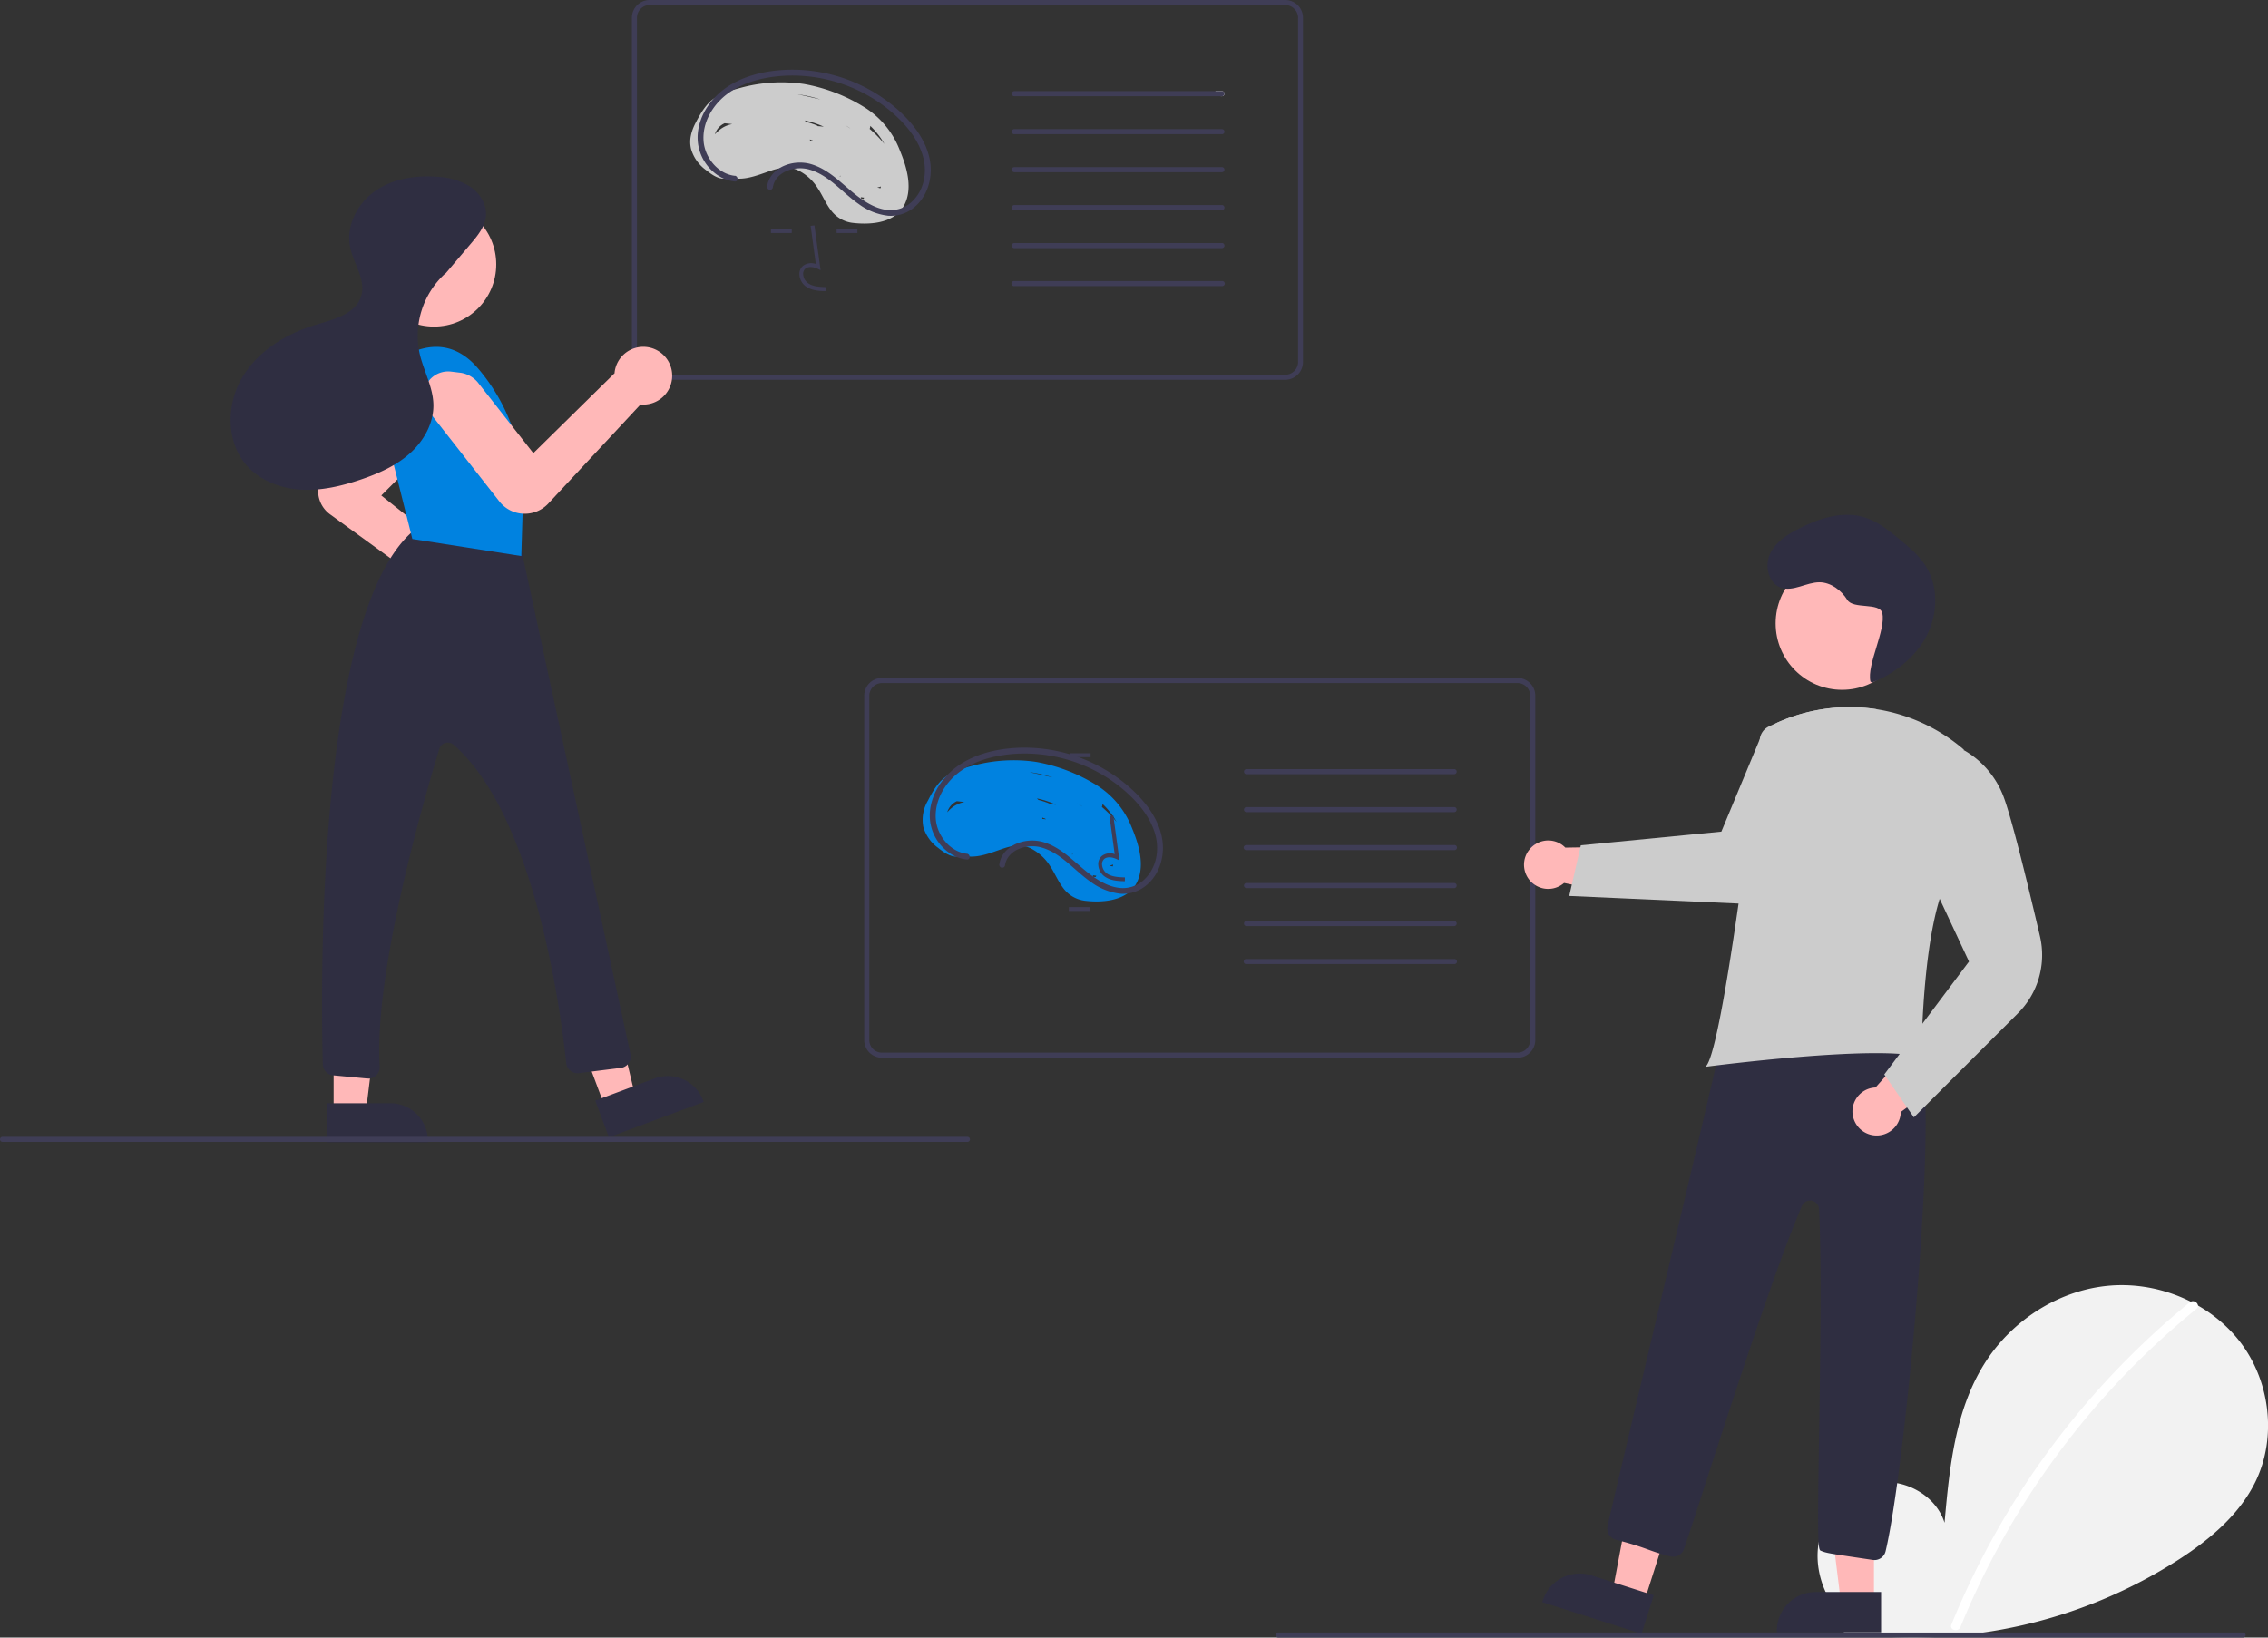 <svg id="b0bc626b-9dec-4bdc-9770-3b94563d3780" xmlns="http://www.w3.org/2000/svg" viewBox="0 0 706.49 510.24"><rect x="0" y="0" width="706.49" height="510.24" fill="#333333" stroke="none"/><defs><style>.cls-1{fill:#f2f2f2;}.cls-2{fill:#fff;}.cls-3{fill:#3f3d56;}.cls-4{fill:#ccc;}.cls-5{fill:#ffb8b8;}.cls-6{fill:#2f2e41;}.cls-7{fill:#0082e0;}</style></defs><path class="cls-1" d="M687.9,563.05c-7.1-6-11.4-15.47-10.27-24.69s8.12-17.69,17.2-19.65S714.26,522.17,717,531c1.52-17.1,3.27-34.91,12.36-49.47,8.23-13.19,22.48-22.62,37.94-24.31S799,462,808.67,474.14s12,29.93,5.25,43.93c-5,10.32-14.13,18-23.73,24.24a153.15,153.15,0,0,1-104.74,22.91" transform="translate(-111.27 -56.53)"/><path class="cls-2" d="M793.39,462.3a252.79,252.79,0,0,0-74.25,100.4c-.71,1.74,2.11,2.49,2.81.78a249.9,249.9,0,0,1,73.5-99.12c1.46-1.18-.61-3.23-2.06-2.06Z" transform="translate(-111.27 -56.53)"/><path class="cls-1" d="M492.7,85.72a.79.79,0,0,1-.79.79h-.38c-.58-.51-1.15-1-1.7-1.58h2.08A.79.79,0,0,1,492.7,85.72Z" transform="translate(-111.27 -56.53)"/><path class="cls-3" d="M511.63,56.53h-198a5.52,5.52,0,0,0-5.52,5.52V169.34a5.52,5.52,0,0,0,5.52,5.52h198a5.52,5.52,0,0,0,5.52-5.52V62.05A5.52,5.52,0,0,0,511.63,56.53Zm4,112.81a4,4,0,0,1-4,3.95h-198a4,4,0,0,1-3.94-3.95V62.05a3.94,3.94,0,0,1,3.94-3.94h198a4,4,0,0,1,4,3.94Z" transform="translate(-111.27 -56.53)"/><path class="cls-4" d="M391.5,103.2a27.29,27.29,0,0,0-11.36-13.5,53.34,53.34,0,0,0-18.43-7,48.19,48.19,0,0,0-19.31,1.08c-.82.22-1.67.45-2.52.7a20.77,20.77,0,0,0-6.24,2.76l-.18.13c-2.45,1.79-4.12,4.76-5.5,7.42s-2.12,5.36-1.41,8.2a12.35,12.35,0,0,0,4.56,6.47c1.52,1.2,3.52,2.72,5.56,2.75a3.77,3.77,0,0,0,1.41-.24,2.14,2.14,0,0,0,.4-.2,9.84,9.84,0,0,0,2.52.42c3.47.16,6.93-1.31,10.49-2.51a17.23,17.23,0,0,1,2.56-.68,9.55,9.55,0,0,1,4.69.15,6.34,6.34,0,0,1,.83.3,15.07,15.07,0,0,1,6.4,5.67c1.51,2.24,2.5,4.79,4.16,6.94a9.84,9.84,0,0,0,7,3.94c4.14.46,9.33.24,12.88-2.24a8.86,8.86,0,0,0,2.44-2.48c.06-.1.13-.19.18-.28C395.89,115.59,393.74,108.56,391.5,103.2ZM337,94.93l2.37.26a8.7,8.7,0,0,0-4.09,1.92A10.37,10.37,0,0,0,334,98.35a.38.38,0,0,1,0-.1A5.48,5.48,0,0,1,337,94.93Zm47.56,20,.43-.08a1.4,1.4,0,0,0,.63-.25s0,.06,0,.08a1.73,1.73,0,0,0,0,.32l-.12.19-1-.26Zm-2.2-19.18a24,24,0,0,1,4.41,5.65,37.22,37.22,0,0,0-4.6-4.71,2.54,2.54,0,0,0,.19-.94Zm-1.92,22.38a1.2,1.2,0,0,0-.15.37l-.65,0h-.11s0-.08,0-.11-.08-.28-.13-.42l1.08.14Zm-16.87-17.7a1.93,1.93,0,0,0,0-.48,1.43,1.43,0,0,0,.59.26h.08l.44.25,0,.07-1.09-.11Zm12.5-3.92h0c-.52-.33-1-.65-1.57-1,.53.3,1.07.62,1.59,1Zm-2.9,14.78a1.21,1.21,0,0,0-.21.28l-.11-.16a1,1,0,0,1,.32-.12ZM366.1,95.87a2.26,2.26,0,0,0-.58-.34,22.41,22.41,0,0,0-3.11-1c-.16-.15-.32-.3-.47-.46a23.9,23.9,0,0,1,2.65.67A31.69,31.69,0,0,1,367.87,96c-.6-.06-1.18-.12-1.77-.16Zm-6-9.9a38.26,38.26,0,0,1,6.68,1.53l-.66-.15c-2.09-.48-4.22-1-6.37-1.42l.35,0Z" transform="translate(-111.27 -56.53)"/><path class="cls-3" d="M368.59,147.23c-2,0-4.47-.12-6.38-1.51a4.91,4.91,0,0,1-1.92-3.66,3.27,3.27,0,0,1,1.12-2.7,4.25,4.25,0,0,1,4-.58l-1.63-11.87,1.19-.16,1.91,13.95-1-.46c-1.16-.53-2.74-.79-3.73,0a2.11,2.11,0,0,0-.69,1.74,3.69,3.69,0,0,0,1.43,2.72c1.49,1.09,3.46,1.23,5.7,1.29Z" transform="translate(-111.27 -56.53)"/><rect class="cls-3" x="240.15" y="71.4" width="6.48" height="1.2"/><rect class="cls-3" x="260.61" y="71.4" width="6.48" height="1.2"/><path class="cls-3" d="M340.16,111.31c-5.22-.59-9.26-5.59-9.71-10.67-.52-6,3-11.77,7.81-15.16,5.05-3.54,11.33-5,17.41-5.35a47.89,47.89,0,0,1,32.71,10.78c4.56,3.79,8.81,8.61,10.42,14.43,1.41,5.06.27,10.79-3.8,14.33a9.63,9.63,0,0,1-7.38,2.27c-3.15-.33-6.07-2-8.59-3.82-4.9-3.56-8.92-8.53-14.9-10.39-4.38-1.37-10.06-.17-12.74,3.79a7.33,7.33,0,0,0-1.15,3,1,1,0,0,0,.63,1.12A.92.92,0,0,0,352,115c.71-5,6.84-6.85,11.14-5.71,6.28,1.66,10.49,7.27,15.64,10.82a19.08,19.08,0,0,0,9.11,3.64,11.33,11.33,0,0,0,7.94-2.44c4.4-3.48,6.08-9.45,5.11-14.83-1.12-6.23-5.32-11.57-9.92-15.7a49.64,49.64,0,0,0-33.9-12.53c-6.37.15-13,1.46-18.49,4.83-5.31,3.26-9.42,8.72-10,15.06A14.21,14.21,0,0,0,336.31,112a12.11,12.11,0,0,0,3.85,1.09c1.15.13,1.14-1.68,0-1.81Z" transform="translate(-111.27 -56.53)"/><path class="cls-3" d="M492.7,85.72a.79.79,0,0,1-.79.79H427.22a.79.79,0,1,1,0-1.58h64.69A.79.79,0,0,1,492.7,85.72Z" transform="translate(-111.27 -56.53)"/><path class="cls-3" d="M491.91,98.34H427.22a.79.79,0,1,1,0-1.58h64.69a.79.79,0,0,1,0,1.58Z" transform="translate(-111.27 -56.53)"/><path class="cls-3" d="M491.91,110.18H427.22a.79.79,0,0,1,0-1.58h64.69a.79.79,0,0,1,0,1.58Z" transform="translate(-111.27 -56.53)"/><path class="cls-3" d="M491.91,122H427.22a.79.79,0,1,1,0-1.58h64.69a.79.79,0,0,1,0,1.58Z" transform="translate(-111.27 -56.53)"/><path class="cls-3" d="M491.91,133.84H427.22a.79.79,0,0,1,0-1.58h64.69a.79.79,0,1,1,0,1.58Z" transform="translate(-111.27 -56.53)"/><path class="cls-3" d="M491.91,145.67H427.22a.79.79,0,1,1,0-1.57h64.69a.79.79,0,1,1,0,1.57Z" transform="translate(-111.27 -56.53)"/><path class="cls-5" d="M258.11,251a8.86,8.86,0,0,1-6-2.27,9,9,0,0,1-3-6.47l-35-25.46a9,9,0,0,1-2-12.62,9.29,9.29,0,0,1,.91-1.08l26.07-26.06a7.68,7.68,0,0,1,13.11,5.43,17.53,17.53,0,0,1-4.45,10.74l-17.7,17.7,27.78,22.14h.25a9,9,0,0,1,1,17.91C258.81,251,258.46,251,258.11,251Z" transform="translate(-111.27 -56.53)"/><polygon class="cls-5" points="188.43 344.88 197.83 341.38 188.77 303.48 174.91 308.65 188.43 344.88"/><path class="cls-6" d="M330.47,399.87l-29.52,11h0l-4.26-11.41h0l18.52-6.91a11.74,11.74,0,0,1,15.11,6.9l.15.4Z" transform="translate(-111.27 -56.53)"/><polygon class="cls-5" points="103.93 346.61 113.95 346.61 118.72 307.93 103.93 307.93 103.93 346.61"/><path class="cls-6" d="M244.57,412.45H213.05V400.27h19.77A11.75,11.75,0,0,1,244.57,412v.44Z" transform="translate(-111.27 -56.53)"/><path class="cls-6" d="M226,392.58h-.33l-10.63-1a3.55,3.55,0,0,1-3.21-3.44c-.62-23-2.16-139.18,27.73-165.8a3.37,3.37,0,0,1,1.85-.83h0c5.41-.75,23.68-2.57,31.41,5.21a3.64,3.64,0,0,1,1,1.79L307.67,385a3.55,3.55,0,0,1-2.72,4.22l-.31.05-13,1.63a3.55,3.55,0,0,1-4-3.08s0-.05,0-.08c-1.29-12.58-9.05-76.48-35.05-99.13A2.81,2.81,0,0,0,250,288a2.7,2.7,0,0,0-1.87,1.84c-4.81,15.75-20.38,69.44-18.59,99a3.55,3.55,0,0,1-3.32,3.76Z" transform="translate(-111.27 -56.53)"/><circle class="cls-5" cx="135.2" cy="82.38" r="19.38"/><path class="cls-7" d="M227.45,175.4s18-21.27,32.72-4.09h0a58.49,58.49,0,0,1,14.05,39.78l-.56,18.69-33.94-5.31Z" transform="translate(-111.27 -56.53)"/><path class="cls-5" d="M274.74,216.6h-.43a10,10,0,0,1-7.48-3.83l-22-28.08a7.69,7.69,0,0,1,7-12.37l3.1.38a8.8,8.8,0,0,1,5.1,2.87l17.37,22.15,25.32-24.91a2.28,2.28,0,0,1,0-.26,9,9,0,1,1,8.08,10L282.09,213.4A10,10,0,0,1,274.74,216.6Z" transform="translate(-111.27 -56.53)"/><path class="cls-6" d="M249.62,142.26l8.32-9.81c2.15-2.53,4.39-5.28,4.7-8.58.33-3.62-1.87-7.14-4.88-9.17a21.14,21.14,0,0,0-10.33-3.09c-6.72-.52-13.79.59-19.31,4.45S219,126.9,220.33,133.5c1.06,5.2,5,10.18,3.45,15.27-1.67,5.56-8.48,7.27-14.05,8.93-9.34,2.78-18.26,8.26-23.15,16.69s-4.88,20.05,1.65,27.29c4.22,4.69,10.6,7.06,16.9,7.42s12.57-1.13,18.55-3.16c5.5-1.87,10.95-4.27,15.28-8.15s7.45-9.42,7.32-15.23c-.13-5.53-3.1-10.58-4.32-16a26.24,26.24,0,0,1,8.21-25" transform="translate(-111.27 -56.53)"/><path class="cls-3" d="M584,386.1H386a5.52,5.52,0,0,1-5.52-5.52V273.29a5.52,5.52,0,0,1,5.52-5.52H584a5.52,5.52,0,0,1,5.52,5.52V380.58A5.52,5.52,0,0,1,584,386.1ZM386,269.35a4,4,0,0,0-3.94,3.94V380.58a3.94,3.94,0,0,0,3.94,3.94H584a4,4,0,0,0,3.95-3.94V273.29a4,4,0,0,0-3.95-3.94Z" transform="translate(-111.27 -56.53)"/><path class="cls-7" d="M463.85,314.44a27.42,27.42,0,0,0-11.37-13.51,53.62,53.62,0,0,0-18.42-7A48.23,48.23,0,0,0,414.74,295c-3,.79-6.38,1.7-8.94,3.59s-4.13,4.76-5.49,7.42a11.73,11.73,0,0,0-1.42,8.2,12.33,12.33,0,0,0,4.57,6.47c1.86,1.47,4.47,3.42,7,2.51a1.87,1.87,0,0,0,.4-.2c4.31,1.31,8.59-.6,13-2.09,2.68-.9,5.38-1.36,8.08-.23a15.2,15.2,0,0,1,6.41,5.66c1.5,2.25,2.5,4.8,4.15,6.95a9.89,9.89,0,0,0,7,3.94c5.34.6,12.43,0,15.5-5C468.23,326.83,466.08,319.8,463.85,314.44Zm-54.51-8.28,2.37.27a8.84,8.84,0,0,0-4.09,1.92,10.37,10.37,0,0,0-1.24,1.24l0-.11A5.53,5.53,0,0,1,409.34,306.16Zm26.59,5.06a1.43,1.43,0,0,0,.59.26h.08l.44.25,0,.07-1.09-.11a1.93,1.93,0,0,0,0-.48Zm9.58,11.34a1.39,1.39,0,0,0-.21.27l-.11-.15a1,1,0,0,1,.32-.12Zm6.19,6.69,1.08.15a1.2,1.2,0,0,0-.15.37h-.77Zm5.2-3.05.43-.07a1.63,1.63,0,0,0,.64-.26V326c0,.09,0,.19,0,.32a1.74,1.74,0,0,1-.11.18l-1-.25Zm-18.46-19.09a1.88,1.88,0,0,0-.58-.34,26.08,26.08,0,0,0-3.11-1c-.16-.15-.32-.3-.47-.46a26.38,26.38,0,0,1,2.65.68,32.59,32.59,0,0,1,3.28,1.26C439.62,307.2,439,307.15,438.44,307.11Zm9.94.66-1.56-.95c.54.3,1.07.62,1.59.95Zm10.73,4.9a37.91,37.91,0,0,0-4.6-4.71,2.36,2.36,0,0,0,.19-.94A23.72,23.72,0,0,1,459.11,312.67Zm-20-13.93-.66-.15c-2.09-.48-4.22-1-6.37-1.42l.35,0A36.53,36.53,0,0,1,439.11,298.74Z" transform="translate(-111.27 -56.53)"/><path class="cls-3" d="M461.67,331.11c-2-.06-4.46-.13-6.37-1.52a4.87,4.87,0,0,1-1.92-3.65,3.29,3.29,0,0,1,1.12-2.71,4.21,4.21,0,0,1,4-.57l-1.62-11.88,1.19-.16,1.91,14-1-.46c-1.16-.53-2.74-.8-3.73,0a2.12,2.12,0,0,0-.69,1.74,3.71,3.71,0,0,0,1.43,2.73c1.49,1.08,3.46,1.22,5.7,1.29Z" transform="translate(-111.27 -56.53)"/><rect class="cls-3" x="333.24" y="234.7" width="6.48" height="1.2"/><rect class="cls-3" x="332.95" y="282.64" width="6.48" height="1.2"/><path class="cls-3" d="M412.5,322.55c-5.22-.59-9.26-5.6-9.71-10.67-.52-6,3-11.77,7.82-15.16,5-3.54,11.32-5,17.4-5.35a47.89,47.89,0,0,1,32.71,10.78c4.56,3.79,8.81,8.61,10.43,14.43,1.4,5.06.26,10.79-3.81,14.33a9.62,9.62,0,0,1-7.38,2.27c-3.15-.33-6.07-2-8.59-3.82-4.9-3.56-8.92-8.53-14.9-10.39-4.38-1.37-10.06-.17-12.74,3.79a7.33,7.33,0,0,0-1.15,3,.93.93,0,0,0,.63,1.11.9.9,0,0,0,1.11-.63c.71-5,6.84-6.85,11.14-5.71,6.28,1.66,10.49,7.26,15.64,10.82a19.08,19.08,0,0,0,9.11,3.64,11.33,11.33,0,0,0,7.94-2.44c4.4-3.48,6.08-9.45,5.11-14.83-1.12-6.23-5.32-11.57-9.92-15.7a49.64,49.64,0,0,0-33.9-12.53c-6.37.15-13,1.46-18.49,4.83-5.31,3.26-9.42,8.72-10,15.06a14.23,14.23,0,0,0,7.66,13.87,12.11,12.11,0,0,0,3.85,1.09c1.15.13,1.14-1.68,0-1.81Z" transform="translate(-111.27 -56.53)"/><path class="cls-3" d="M564.25,297.75H499.56a.79.79,0,1,1,0-1.58h64.69a.79.79,0,0,1,0,1.58Z" transform="translate(-111.27 -56.53)"/><path class="cls-3" d="M564.25,309.58H499.56a.79.79,0,1,1,0-1.58h64.69a.79.79,0,1,1,0,1.58Z" transform="translate(-111.27 -56.53)"/><path class="cls-3" d="M564.25,321.41H499.56a.79.79,0,1,1,0-1.57h64.69a.79.79,0,1,1,0,1.57Z" transform="translate(-111.27 -56.53)"/><path class="cls-3" d="M564.25,333.25H499.56a.79.79,0,1,1,0-1.58h64.69a.79.79,0,1,1,0,1.58Z" transform="translate(-111.27 -56.53)"/><path class="cls-3" d="M564.25,345.08H499.56a.79.79,0,1,1,0-1.58h64.69a.79.79,0,1,1,0,1.58Z" transform="translate(-111.27 -56.53)"/><path class="cls-3" d="M564.25,356.91H499.56a.79.79,0,1,1,0-1.57h64.69a.79.79,0,1,1,0,1.57Z" transform="translate(-111.27 -56.53)"/><circle class="cls-5" cx="573.82" cy="194.23" r="20.7"/><polygon class="cls-5" points="512.13 499.2 502.29 496.06 509.71 456.6 524.23 461.23 512.13 499.2"/><path class="cls-6" d="M607,547.39l19.43,6.19h0l-3.81,12h0l-30.94-9.86h0l.15-.45A12.07,12.07,0,0,1,607,547.39Z" transform="translate(-111.27 -56.53)"/><polygon class="cls-5" points="583.75 498.99 573.42 498.99 568.5 459.14 583.75 459.14 583.75 498.99"/><path class="cls-6" d="M676.85,552.57h20.39v12.55H664.77v-.47A12.08,12.08,0,0,1,676.85,552.57Z" transform="translate(-111.27 -56.53)"/><path class="cls-6" d="M694.73,542.59l-3.49-.52c-10.58-1.57-11.21-1.67-12.89-2.41-.86-.37-.92-6.07-.4-38.06.37-23.49.84-52.73-.07-68.42a2.76,2.76,0,0,0-2.92-2.59,2.79,2.79,0,0,0-2.37,1.66c-7.87,18.17-21.07,58.84-29.81,85.75-3,9.37-5.44,16.76-6.95,21.19a3.58,3.58,0,0,1-4.23,2.29c-7.19-1.8-6.71-2.56-17-5.21a3.55,3.55,0,0,1-2.59-4.17c1.86-8.73,35.75-150.36,38.35-163.82a3.55,3.55,0,0,1,4.15-2.83h0c7.63,1.54,12.28,3.17,19.82,4.75,8.14,1.7,16.55,3.46,24.76,5.1h0a3.56,3.56,0,0,1,2.06,1.27c2,2.56,5,4,8.23,5.53,2.15,1-2.72.93-.84,2.41,7.58,6-3.33,127.87-9.91,155.4a3.57,3.57,0,0,1-4,2.67Z" transform="translate(-111.27 -56.53)"/><path class="cls-5" d="M688.49,404.47a7.49,7.49,0,0,1,5.7-8.93,8.39,8.39,0,0,1,1.31-.17l16.73-18.88L722.62,389l-19.24,14a7.53,7.53,0,0,1-14.89,1.38Z" transform="translate(-111.27 -56.53)"/><path class="cls-6" d="M693.92,268.87c-1.21-5.13,4.9-16.16,3.69-21.29-.82-3.47-9-1.11-10.89-4.13s-5.1-5.46-8.66-5.5c-4.11,0-8.14,3-12,1.69s-5.19-6.71-3.45-10.48,5.48-6.16,9.17-8c6.29-3.2,13.62-5.54,20.36-3.42,4.07,1.28,7.47,4.05,10.77,6.77,3,2.47,6.06,5,8.16,8.27,4.11,6.42,3.86,15.07.35,21.83s-9.92,11.73-17,14.61" transform="translate(-111.27 -56.53)"/><path class="cls-4" d="M643.09,388.2c2.24-3.73,5.63-21.22,9.81-50.57,2.85-20,5.33-40.39,6.56-50.79a5,5,0,0,1,2.81-3.95c.8-.38,1.59-.75,2.38-1.09A54.59,54.59,0,0,1,722.9,290l.1.09,0,.12c.05.24,4.32,23.28-4.44,38.84-8.63,15.36-8.73,56-8.73,56.44V386l-.51-.14c-13.43-3.84-65.34,2.88-65.86,2.95l-.81.1Z" transform="translate(-111.27 -56.53)"/><path class="cls-4" d="M698.23,391.32l26.39-35.19L711,327l1-34.59,11.16-2.06.12.06a28.06,28.06,0,0,1,11.93,13.9c2.48,6.2,7.62,27.28,11.5,43.88a25.64,25.64,0,0,1-6.89,24.1l-32.37,32.38Z" transform="translate(-111.27 -56.53)"/><path class="cls-5" d="M587.43,321.58a7.5,7.5,0,0,1,10.44-1.81,8.2,8.2,0,0,1,1,.86l25.22-.39-2.26,16.13-23.35-4.72a7.53,7.53,0,0,1-11.06-10.07Z" transform="translate(-111.27 -56.53)"/><path class="cls-4" d="M600.09,335.69l3.61-15.78,43.78-4.26,12-28.87.35-.85,4.72-4.07.1-.06a55.29,55.29,0,0,1,30.71-4.37l.36.05,0,.37a28.31,28.31,0,0,1-2.79,10.63c-4.53,9.4-32.39,49.33-32.67,49.73l-.13.18Z" transform="translate(-111.27 -56.53)"/><path class="cls-3" d="M810,566.76H509.42a.79.79,0,0,1,0-1.58H810a.79.79,0,1,1,0,1.58Z" transform="translate(-111.27 -56.53)"/><path class="cls-3" d="M412.63,412.32H112.06a.79.79,0,1,1,0-1.58H412.63a.79.79,0,0,1,0,1.58Z" transform="translate(-111.27 -56.53)"/></svg>